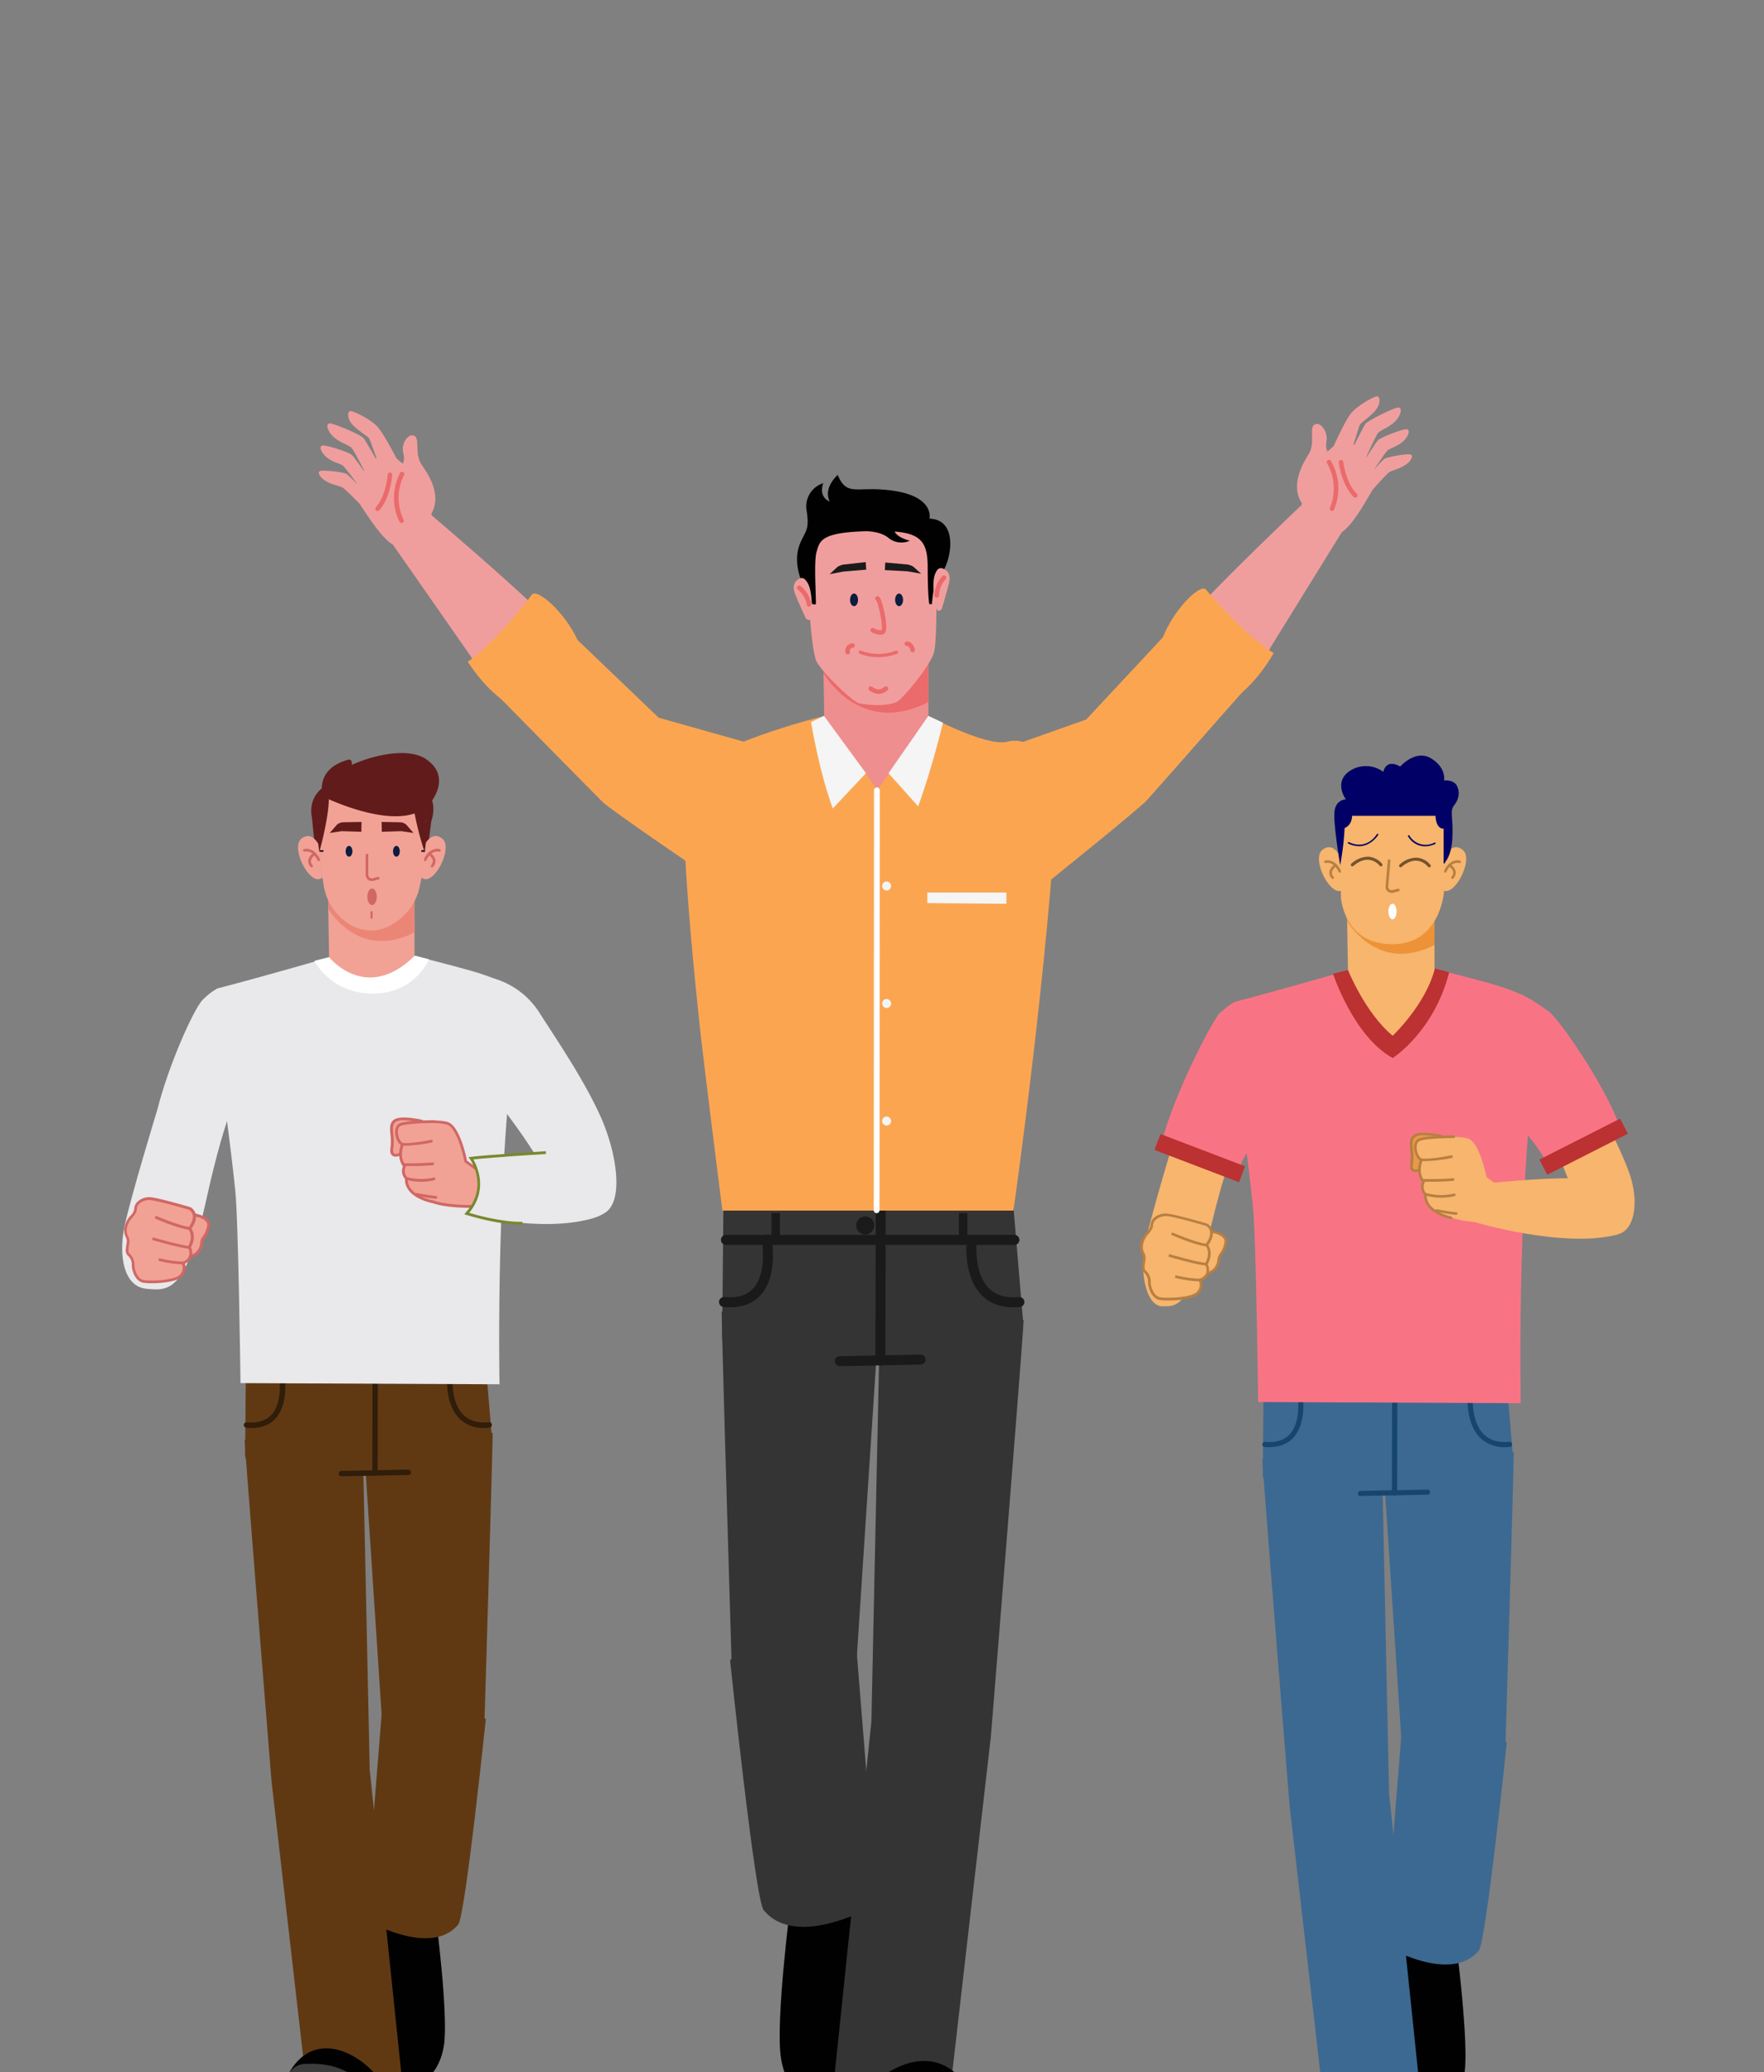 <svg xmlns="http://www.w3.org/2000/svg" xmlns:xlink="http://www.w3.org/1999/xlink" viewBox="0 0 672.75 790.39"><rect x="0" y="0" width="672.75" height="790.39" fill="#808080" stroke="none"/><defs><style>.cls-1{fill:none;}.cls-2{clip-path:url(#clip-path);}.cls-3{fill:#010101;}.cls-4{fill:#353434;}.cls-5{fill:#1a1a1b;}.cls-6{fill:#fca551;}.cls-7{fill:#ef8e8e;}.cls-8{fill:#eb6a6b;}.cls-9{fill:#fff;}.cls-10{fill:#f4f5f4;}.cls-11{fill:#f09e9d;}.cls-12{fill:#0d1c40;}.cls-13{fill:#603913;}.cls-14{fill:#3d3d3d;}.cls-15{fill:#301d0a;}.cls-16{fill:#e9e8ea;}.cls-17{fill:#f1a295;}.cls-18{fill:#eb8676;}.cls-19{fill:#611b1b;}.cls-20{fill:#d16765;}.cls-21{fill:#1a1a1a;}.cls-22{fill:#77892c;}.cls-23{fill:#3c6991;}.cls-24{fill:#164670;}.cls-25{fill:#f87485;}.cls-26{fill:#f7b56d;}.cls-27{fill:#ed9237;}.cls-28{fill:#b77f42;}.cls-29{fill:#006;}.cls-30{fill:#77532f;}.cls-31{fill:#efc695;}.cls-32{fill:#bc3131;}.cls-33{fill:#ea9847;}</style><clipPath id="clip-path"><rect class="cls-1" width="672.75" height="790.39"></rect></clipPath></defs><title>imgArtboard 9</title><g id="Layer_2" data-name="Layer 2"><g class="cls-2"><path class="cls-3" d="M301.43,726.74s-5.55,43.08-3.7,57.44,12,21.77,20.84,20.39,30.58-12.05,8.34-85.24Z"></path><path class="cls-4" d="M275.26,500.21c-.24,1.94,3.9,138.46,3.9,138.46a27.49,27.49,0,0,0,21.64,9.27c14.27-.32,26-16.39,26-16.39L335,506.47"></path><path class="cls-4" d="M323.89,594.86l8.58,106.63,2.32,24.56s-30.58,18.29-43.55,2.55c-3.28-4-12.8-95.32-12.8-95.32"></path><path class="cls-4" d="M390.37,503.46c.25,1.94-12.47,158.83-12.47,158.83a27.44,27.44,0,0,1-21.64,9.27c-14.27-.32-23.93-14.86-23.93-14.86L335.52,507"></path><path class="cls-4" d="M332.33,656.7l-16,153.5L316,821.68s27.48,15,42.76,7.77c.49-5.14,19.15-167.16,19.15-167.16"></path><path class="cls-3" d="M312.81,843.58s-6.23-13.28,3.73-23.24c3.06-3.06,6.47-14.5,12-21,12.56-14.71,33.67-21.39,43.44,3Z"></path><path class="cls-3" d="M395.85,333.49a2.26,2.26,0,0,1-2.26-2.22c-.43-24.14,20.55-31,20.76-31.11a2.26,2.26,0,0,1,1.36,4.31c-.75.24-18,6-17.6,26.72a2.26,2.26,0,0,1-2.22,2.3Z"></path><path class="cls-4" d="M275.9,459.08l-.48,51.72s.64,9.83,17.06,9.83S383.6,518,383.6,518s6.66-1.14,6.53-14.58l-4.06-48.08Z"></path><path class="cls-5" d="M387,474.85H277a1.91,1.91,0,1,1,0-3.81H387a1.91,1.91,0,0,1,0,3.81Z"></path><path class="cls-5" d="M335.76,520.84h0a1.9,1.9,0,0,1-1.9-1.9l.13-57a1.9,1.9,0,0,1,1.9-1.9h0a1.89,1.89,0,0,1,1.9,1.9l-.12,57A1.91,1.91,0,0,1,335.76,520.84Z"></path><path class="cls-5" d="M333.39,467.55A3.44,3.44,0,1,1,330,464a3.49,3.49,0,0,1,3.44,3.53"></path><path class="cls-5" d="M320.17,521.11a1.91,1.91,0,0,1,0-3.81l31-.61a1.91,1.91,0,0,1,.08,3.81l-31,.61Z"></path><path class="cls-5" d="M278.41,498.65c-.79,0-1.62,0-2.46-.12a1.91,1.91,0,0,1-1.72-2.08,1.89,1.89,0,0,1,2.08-1.71c4.84.46,8.52-.64,10.93-3.28,5.5-6,3.31-18.15,3.29-18.27a1.9,1.9,0,0,1,3.74-.7c.11.57,2.57,14.1-4.21,21.53C287.25,497.1,283.34,498.65,278.41,498.65Z"></path><path class="cls-5" d="M386.45,498.65c-5,0-9.06-1.56-12.09-4.65-7.15-7.31-5.71-20.45-5.64-21a1.9,1.9,0,0,1,3.78.44h0c0,.12-1.29,11.92,4.59,17.91,2.68,2.73,6.54,3.87,11.5,3.4a1.9,1.9,0,1,1,.36,3.79C388.1,498.61,387.26,498.65,386.45,498.65Z"></path><rect class="cls-5" x="294.23" y="462.67" width="3.23" height="10.23"></rect><rect class="cls-5" x="365.71" y="462.67" width="3.23" height="10.23"></rect><path class="cls-6" d="M313.89,273.23s-35.82,8.69-51.15,20.61c-4.27,3.32-1,49.18,3.9,95.5,1.48,14.13,8.86,72.43,8.86,72.43h111s13.26-92.48,16.95-162.62c.16-3.06-7.92-19.25-19.25-16.24-7.85,2.08-30-9.77-30-9.77s-34.66-1.79-40.32.09"></path><path class="cls-7" d="M313.83,244.18l.61,35.14a38.91,38.91,0,0,0,10.7,9.69c2.66,1.51,9.42,12.66,9.42,12.66s7.15-11.27,10.22-13.2a41.43,41.43,0,0,0,9.33-8.18l-.1-46"></path><path class="cls-8" d="M314.05,256.81c1.83,3,15.38,23.54,40,11l0-22.19-40.19-.06Z"></path><path class="cls-9" d="M334.32,462.75h0a1.09,1.09,0,0,1-1.09-1.09l.1-160.21a1.09,1.09,0,0,1,1.1-1.09h0a1.09,1.09,0,0,1,1.09,1.1l-.1,160.2A1.09,1.09,0,0,1,334.32,462.75Z"></path><path class="cls-10" d="M339.85,338.05a1.72,1.72,0,1,1-1.72-1.82A1.78,1.78,0,0,1,339.85,338.05Z"></path><path class="cls-10" d="M339.85,382.88a1.72,1.72,0,1,1-1.72-1.82,1.77,1.77,0,0,1,1.72,1.82"></path><path class="cls-10" d="M339.85,427.71a1.72,1.72,0,1,1-1.72-1.82,1.77,1.77,0,0,1,1.72,1.82"></path><path class="cls-10" d="M359.62,275.66s-4.06,17.13-9.45,31.93l-11.31-12.65,15.19-21.87"></path><path class="cls-10" d="M309.32,275.45s2.89,18.14,8.28,32.95l12.65-13.47-16-21.87"></path><polyline class="cls-10" points="383.82 344.75 383.82 340.44 353.67 340.44 353.67 344.48"></polyline><path class="cls-11" d="M307.43,208s1.19,39.82,4.16,44.67c2.85,4.66,13.61,15.12,16.19,15.61,4,.78,10.77,1.21,14.36-.64,2.16-1.12,12.51-13.49,14-18.57,1.94-6.81.36-44.39.36-44.39a9.76,9.76,0,0,0-1.55-4.53c-1.19-1.79-39.57.29-45.13.77-2,.17-2.31,3.43-2.36,7.08"></path><path class="cls-3" d="M309.77,230.42s1.4.35,1.4-.12c0-4.59-.77-16.18.24-19.74,1.33-4.73,1.86-8,24.07-8,15.07,0,18.32,3,18.32,13.88s.6,13.95.6,13.95,1,.18,1,0c1.11-11.1,2-8.84,4.32-12.62,3.32-5.43,5.43-19.62-5.25-19.93,0,0,2.09-8.28-13.66-10.63-14-2.1-17.72,2.64-21.32-6.06,0,0-5.68,4.9-3.05,10.16,0,0-4.39-1.41-2.46-7A9.26,9.26,0,0,0,307.67,195c.95,6.66-.08,7-2.22,11.57-3.74,7.95.35,16.6,4.32,23.84"></path><path class="cls-3" d="M326.83,202.74s7.62-1,11.92,2.35a7.73,7.73,0,0,0,8.21,1.17s-7.23-1.76-5.67-5.27"></path><path class="cls-11" d="M307.76,222c-.44-.61-1.26-2.13-2.94-1.26s-2.8,2.69-1.58,5.84,4.14,9.41,4.14,9.41,1.6,1.38,2-.39.62-10.52-1.59-13.6"></path><path class="cls-8" d="M308.55,231.42a.88.88,0,0,1-.85-.7,9.51,9.51,0,0,0-3.4-5.81.87.87,0,0,1-.23-1.2.86.86,0,0,1,1.2-.23,11.22,11.22,0,0,1,4.13,6.9.87.87,0,0,1-.68,1Z"></path><path class="cls-11" d="M356.81,218.51c.35-.66.95-2.28,2.74-1.66s3.14,2.26,2.38,5.55-2.78,9.91-2.78,9.91-1.38,1.58-2-.11-2.1-10.33-.34-13.69"></path><path class="cls-8" d="M357.23,228h-.05a.87.87,0,0,1-.81-.91,11.16,11.16,0,0,1,3.11-7.41.87.87,0,0,1,1.22.05.88.88,0,0,1-.05,1.23,9.62,9.62,0,0,0-2.55,6.23A.87.87,0,0,1,357.23,228Z"></path><path class="cls-8" d="M335.69,242.14a7.47,7.47,0,0,1-3.28-1,.87.87,0,0,1-.32-1.18.86.86,0,0,1,1.18-.32c.9.51,2.45,1,2.92.67.75-1.17-1.14-9.86-2-11.31a.89.89,0,0,1-.41-.55.85.85,0,0,1,.63-1c.55-.14,1,.17,1.37.91.79,1.63,3.52,11.75,1.49,13.35A2.51,2.51,0,0,1,335.69,242.14Zm-.87-13.07Z"></path><path class="cls-8" d="M335.07,264.7a6.44,6.44,0,0,1-3.48-1.31.86.86,0,1,1,.94-1.45c2.11,1.37,3.11,1.37,4.88,0a.87.87,0,0,1,1.07,1.36A5.49,5.49,0,0,1,335.07,264.7Z"></path><path class="cls-5" d="M330.36,217.29l-.19-2.88-8.07.89a6.09,6.09,0,0,0-2.71.95l-3,2.76,5.3-1Z"></path><path class="cls-5" d="M337.48,217.46l.13-2.89,8,.7a6,6,0,0,1,2.71.89l3,2.68-5.28-.92Z"></path><path class="cls-12" d="M327.23,228.81c0,1.33-.68,2.41-1.52,2.41s-1.52-1.08-1.52-2.41.68-2.42,1.52-2.42,1.52,1.08,1.52,2.42"></path><path class="cls-12" d="M344.41,228.81c0,1.33-.68,2.41-1.52,2.41s-1.51-1.08-1.51-2.41.68-2.42,1.51-2.42,1.52,1.08,1.52,2.42"></path><path class="cls-6" d="M376.24,287.91l38-13.45,31.58-33.84c14.89-15,41.28,8.42,27.79,23.61C468.42,270,453,287.7,437.46,305.17c-2.95,3.33-40.55,33.52-40.55,33.52h0"></path><path class="cls-11" d="M520.8,188.32,484.53,247s-6.84,14.86-18.64,16.54-24.45-11.25-16.75-22.63c7.38-10.89,55.39-56,55.39-56s6.41-9.16,12.88-4.79c2.44,1.65,5.23,5.68,3.39,8.24"></path><path class="cls-6" d="M441.87,248.69c-1.16,6.31-2.23,9.48,5.82,18.54,7.72,8.67,25.19,4.07,38.07-18.14-5.11-2.83-16.2-12.78-25.84-24.18-2.42-2.86-15.65,10.74-18.05,23.78"></path><path class="cls-11" d="M508.33,204.2s-12.47-1.82-11.84-12.7a25.14,25.14,0,0,1,9.53-19c3.32-2.83,6-6.5,10.54-2.73s11,10.25,6.82,17.24S513.71,204.27,508.33,204.2Z"></path><path class="cls-11" d="M506.36,172.27s-1-1-.45-4.17-1.92-6.54-3.66-6.4c-3.78.33-.17,6.51-3.1,11.41-1.91,3.18-7.34,11.68-2.64,18.9"></path><path class="cls-11" d="M508.39,170.67s4.16-9.28,6.46-12.5,8.94-6.89,10.25-7,1.7,3-.91,5.8-5,4.07-5.53,5-2,6.41-2.61,7.92"></path><path class="cls-11" d="M515.83,171.08s4-8.09,4.9-9.38,10.79-6.16,12.45-6.26,1.33,2.44-.69,4.85-6,3.77-6.92,4.82-5.19,10.72-5.19,10.72"></path><path class="cls-11" d="M521,174.7s3.49-5.61,4.48-6.74,9.34-4.3,10.9-4.25,1,2.42-1.09,4.48-5.12,2.72-6.11,3.62-5.46,7.8-5.46,7.8"></path><path class="cls-11" d="M523.91,179.29s2.84-3.27,3.9-4.15,8.57-2.09,10-1.82.58,2.32-1.61,3.88-5.37,2.24-6.38,2.9-6.16,6.49-6.16,6.49"></path><path class="cls-8" d="M516.84,189.82a.87.87,0,0,1-.61-.26c-4.58-4.62-5.64-12.85-5.68-13.2a.87.87,0,0,1,1.72-.21c0,.08,1,8,5.19,12.2a.87.87,0,0,1,0,1.22A.85.85,0,0,1,516.84,189.82Z"></path><path class="cls-8" d="M508,194.88a.84.84,0,0,1-.38-.08.87.87,0,0,1-.39-1.16,19.26,19.26,0,0,0-1.17-17,.87.87,0,0,1,1.5-.87,20.62,20.62,0,0,1,1.22,18.6A.86.86,0,0,1,508,194.88Z"></path><path class="cls-6" d="M292.43,285.39l-41.22-11.62-33.41-32c-15.69-14.1-40.75,10.69-26.43,25.12,5.46,5.51,21.85,22.29,38.32,38.88,3.14,3.16,36.17,25.57,36.17,25.57s14.51,4.47,16.29,7.33"></path><path class="cls-11" d="M140,193.65l39.47,56.59s7.65,14.45,19.53,15.49,23.78-12.59,15.47-23.53c-8-10.47-58.39-52.91-58.39-52.91s-6.92-8.79-13.13-4.07c-2.35,1.8-4.92,6-2.95,8.43"></path><path class="cls-6" d="M222.17,249.57c1.5,6.24,2.75,9.36-4.79,18.84-7.22,9.08-24.92,5.45-39-16,5-3.1,15.48-13.65,24.47-25.57,2.26-3,16.22,9.86,19.34,22.75"></path><path class="cls-11" d="M153.36,208.82s12.34-2.5,11.11-13.33a25.12,25.12,0,0,0-10.57-18.42c-3.47-2.64-6.37-6.16-10.67-2.14s-10.43,10.84-5.87,17.58S148,209.18,153.36,208.82Z"></path><path class="cls-11" d="M153.56,176.82s1-1,.21-4.19,1.56-6.64,3.31-6.58c3.8.11.52,6.48,3.73,11.22,2.08,3.07,8,11.25,3.67,18.72"></path><path class="cls-11" d="M143.77,175c-.73-1.47-2.42-6.83-3-7.76s-3-2.07-5.81-4.7-2.54-5.78-1.23-5.74,8.14,3.33,10.62,6.42,7.14,12.13,7.14,12.13"></path><path class="cls-11" d="M139.75,181.15S135,171.73,134,170.74s-5-2.14-7.18-4.44-2.61-4.82-1-4.8,11.78,4.32,12.78,5.56,5.41,9.1,5.41,9.1"></path><path class="cls-11" d="M136.63,185.11s-4.83-6.65-5.87-7.49-4.07-1.32-6.3-3.27-2.91-4.27-1.34-4.42,10.07,2.57,11.12,3.64,4.84,6.48,4.84,6.48"></path><path class="cls-11" d="M137.11,192.08s-5.46-5.53-6.51-6.14-4.25-1.1-6.53-2.54-3.21-3.44-1.83-3.79,9,.45,10.06,1.26,4.11,3.93,4.11,3.93"></path><path class="cls-8" d="M144,194.93a.87.87,0,0,1-.65-1.44c3.93-4.44,4.5-12.38,4.51-12.46a.86.86,0,1,1,1.72.12c0,.35-.61,8.61-4.93,13.49A.89.89,0,0,1,144,194.93Z"></path><path class="cls-8" d="M153.14,199.5a.88.88,0,0,1-.76-.44,20.63,20.63,0,0,1,.19-18.64.86.86,0,0,1,1.54.78,19.25,19.25,0,0,0-.22,17,.86.86,0,0,1-.33,1.18A.91.91,0,0,1,153.14,199.5Z"></path><path class="cls-8" d="M323.25,249.63a.85.85,0,0,1-.86-.79,3.21,3.21,0,0,1,.77-2.6,3,3,0,0,1,2.1-.87.87.87,0,0,1,0,1.73h0a1.28,1.28,0,0,0-.82.34,1.64,1.64,0,0,0-.29,1.26.86.86,0,0,1-.79.93Z"></path><path class="cls-8" d="M348.09,248.83a.86.86,0,0,1-.84-.67c-.41-1.73-1.24-1.73-1.33-1.73a.87.87,0,0,1-.93-.77.84.84,0,0,1,.72-.94c.83-.12,2.59.36,3.22,3.05a.87.87,0,0,1-.64,1Z"></path><path class="cls-8" d="M335,250.67a18.78,18.78,0,0,1-7.17-1.35.61.61,0,0,1-.31-.81.62.62,0,0,1,.82-.31,18.72,18.72,0,0,0,13.32,0,.61.61,0,0,1,.8.35.62.62,0,0,1-.35.8A19.46,19.46,0,0,1,335,250.67Z"></path><path class="cls-3" d="M166.37,732.55s4.57,35.38,3,47.17-9.9,17.88-17.12,16.74-25.11-9.89-6.85-70Z"></path><path class="cls-13" d="M187.87,546.51c.2,1.59-3.21,113.7-3.21,113.7a22.55,22.55,0,0,1-17.77,7.62c-11.72-.27-21.32-13.46-21.32-13.46l-6.78-102.72"></path><path class="cls-13" d="M147.92,624.24l-7,87.57L139,732s25.11,15,35.76,2.09c2.7-3.28,10.51-78.28,10.51-78.28"></path><path class="cls-13" d="M93.33,549.17c-.2,1.59,10.24,130.45,10.24,130.45a22.56,22.56,0,0,0,17.77,7.61C133.06,687,141,675,141,675l-2.62-123"></path><path class="cls-13" d="M141,675l13.11,126.07.31,9.43s-22.57,12.28-35.12,6.38c-.41-4.23-15.73-137.28-15.73-137.28"></path><path class="cls-3" d="M157,828.5s5.11-10.91-3.07-19.09c-2.51-2.51-5.31-11.91-9.88-17.27-10.32-12.08-27.66-17.57-35.68,2.5Z"></path><path class="cls-14" d="M158.73,824.07c-.76,5.07-5.79,10.57-17,10.91-12.61.38-8.86-5.46-14.66-11.25s-15.34-1.71-18.75-12.62.12-23.52,7.84-23.86c8.4-.37,21.93.45,31,20.46C152.26,819,160.06,815.24,158.73,824.07Z"></path><path class="cls-13" d="M93.86,512.72l-.39,42.48s.52,8.08,14,8.08,74.83-2.13,74.83-2.13,5.47-.94,5.37-12l-3.33-39.49Z"></path><path class="cls-15" d="M143,562.93h0a1,1,0,0,1-1-1l.11-46.79a1,1,0,0,1,1-1h0a1,1,0,0,1,1,1l-.1,46.79A1,1,0,0,1,143,562.93Z"></path><path class="cls-15" d="M130.22,563.14a1,1,0,0,1,0-2.08l25.47-.5a1.06,1.06,0,0,1,1.06,1,1,1,0,0,1-1,1.06l-25.47.5Z"></path><path class="cls-15" d="M95.92,544.7a19,19,0,0,1-2-.1,1,1,0,0,1,.19-2.07c4.15.39,7.32-.57,9.42-2.86,4.69-5.14,2.84-15.35,2.82-15.45a1.05,1.05,0,0,1,.84-1.22,1,1,0,0,1,1.21.83c.09.46,2.06,11.33-3.33,17.24C102.9,543.48,99.82,544.7,95.92,544.7Z"></path><path class="cls-15" d="M184.66,544.7A12.85,12.85,0,0,1,175.1,541c-5.7-5.83-4.54-16.38-4.49-16.83a1,1,0,0,1,2.07.24c0,.1-1.09,10,3.92,15.13,2.31,2.36,5.63,3.35,9.87,2.95a1,1,0,0,1,.19,2.07A19.55,19.55,0,0,1,184.66,544.7Z"></path><path class="cls-16" d="M127.38,364.66S101.61,372.17,83.06,377c-4.29,1.13,2.67,39,6.66,77,1.22,11.61,2,73.58,2,73.58l98.78.45s-1.82-91.43,8.16-146.71c.45-2.48-4.7-6.93-18.93-11-6.41-1.85-21.51-5.69-21.51-5.69s-23-.65-27.66.9"></path><path class="cls-17" d="M125,336.24l.5,28.86a32.1,32.1,0,0,0,8.79,8c2.19,1.24,13.61,1.14,16.14-.44a34.14,34.14,0,0,0,7.66-6.72L158,328.12"></path><path class="cls-18" d="M125.19,346.61c1.51,2.5,12.64,19.33,32.89,9.05L158,337.43l-33-.06Z"></path><path class="cls-8" d="M139.19,333a.5.5,0,0,1-.37-.17c-.17-.2-.46-.4-.57-.35a.47.47,0,0,1-.63-.21.48.48,0,0,1,.22-.64c.84-.41,1.63.49,1.71.6a.46.46,0,0,1-.06.66A.45.45,0,0,1,139.19,333Z"></path><path class="cls-8" d="M140.74,353.5a.47.47,0,0,1,0-.94l.64-.08a4.21,4.21,0,0,1,2.43.08.48.48,0,0,1,.19.65.47.47,0,0,1-.64.18,4.28,4.28,0,0,0-1.85,0c-.26,0-.51.08-.71.09Z"></path><path class="cls-19" d="M120.48,326.87,119,312.2c-1.86-9.38,5.46-14.34,11.86-14.34h22.17c6.79,0,14.87,4.92,11.43,15.49l-2,16Z"></path><path class="cls-17" d="M161,334.92c4.39,3.24,12-11.52,7.71-15s-7.11,2.91-7.11,2.91l-.11,5.43-.63,5.08-.24,1.56Z"></path><path class="cls-20" d="M162.09,328.5a.54.54,0,0,1-.22-.05.51.51,0,0,1-.24-.69c2.43-5,6-3.91,6.07-3.89a.52.52,0,0,1-.32,1c-.13,0-2.81-.82-4.82,3.36A.53.53,0,0,1,162.09,328.5Z"></path><path class="cls-20" d="M164.81,330.84a.59.59,0,0,1-.33-.11.52.52,0,0,1-.07-.73,2.32,2.32,0,0,0,.64-1.89,3.52,3.52,0,0,0-1.66-2,.52.52,0,0,1,.49-.91,4.54,4.54,0,0,1,2.18,2.67,3.24,3.24,0,0,1-.85,2.75A.5.5,0,0,1,164.81,330.84Z"></path><path class="cls-17" d="M122.64,334.92c-4.39,3.24-12-11.52-7.71-15s7,3,7,3l.24,5.36.63,5.08.24,1.56Z"></path><path class="cls-20" d="M121.56,328.5a.51.51,0,0,1-.47-.3c-2-4.23-4.79-3.37-4.81-3.35a.53.53,0,0,1-.66-.33.52.52,0,0,1,.33-.65s3.64-1.15,6.07,3.89a.51.51,0,0,1-.24.69A.59.59,0,0,1,121.56,328.5Z"></path><path class="cls-20" d="M118.84,330.84a.5.5,0,0,1-.4-.19,3.24,3.24,0,0,1-.85-2.75,4.5,4.5,0,0,1,2.18-2.67.52.52,0,0,1,.49.91,3.49,3.49,0,0,0-1.66,2,2.31,2.31,0,0,0,.63,1.89.51.51,0,0,1-.07.73A.54.54,0,0,1,118.84,330.84Z"></path><path class="cls-17" d="M162.45,315.87A107.49,107.49,0,0,1,160,338.5a21.34,21.34,0,0,1-9.25,13.34l-.86.57a15.41,15.41,0,0,1-16.52.19,21.34,21.34,0,0,1-9.8-14.18,157.64,157.64,0,0,1-2.23-22.55s-1.9-23.07,20.25-22.62,20.84,22.62,20.84,22.62"></path><path class="cls-19" d="M162.75,289.74c-7-5-20.95-1.5-28.54,2,.16-2.27-1.23-2-1.23-2-13.34,3.58-9.84,14.09-9.84,14.09l.13.06c-1.39,3-3.2,9.47-1.49,21.13,0,0,3.54-12.62,3.63-20.14,5.92,2.61,22.14,9,32.71,5.4A116.44,116.44,0,0,0,161.94,325a47.51,47.51,0,0,0-.11-16.59,12.28,12.28,0,0,0,1.83-1.56s9.07-10-.91-17.09"></path><path class="cls-20" d="M141.82,336.07a2.32,2.32,0,0,1-2.19-1.43,2.25,2.25,0,0,1-.17-.9V326.3a.52.52,0,1,1,1,0v7.44a1.3,1.3,0,0,0,.1.52,1.36,1.36,0,0,0,1.62.73l1.93-.51a.51.51,0,1,1,.27,1l-1.93.52A2.48,2.48,0,0,1,141.82,336.07Z"></path><path class="cls-20" d="M141.71,350.42a.39.39,0,0,1-.39-.39V348a.39.39,0,1,1,.77,0V350A.39.39,0,0,1,141.71,350.42Z"></path><path class="cls-19" d="M137.81,317.28l.07-3.76-6.95.13a3.83,3.83,0,0,0-2.4.9l-2.77,3.18,4.61-.68Z"></path><path class="cls-19" d="M145.62,317.28l-.08-3.76,7,.13a3.83,3.83,0,0,1,2.4.9l2.77,3.18-4.61-.68Z"></path><rect class="cls-21" x="121.96" y="324.28" width="1.38" height="0.66"></rect><rect class="cls-21" x="160.7" y="324.28" width="1.38" height="0.66"></rect><path class="cls-12" d="M134.41,324.71c0,1.14-.58,2.06-1.3,2.06s-1.29-.92-1.29-2.06.58-2.06,1.29-2.06,1.3.93,1.3,2.06"></path><path class="cls-12" d="M152.47,324.71c0,1.14-.58,2.06-1.29,2.06s-1.29-.92-1.29-2.06.58-2.06,1.29-2.06,1.29.93,1.29,2.06"></path><path class="cls-20" d="M140.1,342.06c0,1.75.8,3.17,1.79,3.17s1.8-1.42,1.8-3.17-.81-3.17-1.8-3.17S140.1,340.31,140.1,342.06Z"></path><path class="cls-9" d="M125.51,365.1s14.11,17.81,32.7-.59l5.39,1.42S158.36,379,142.19,379s-22.29-12.5-22.29-12.5Z"></path><path class="cls-16" d="M83.38,376.89s-2.31.71-6,4.39S64,407.24,60.08,423c0,0-10.17,33.33-12.55,44.58s-.43,23.15,8.23,24,15.14,1.52,22.93-34,13.41-43,13.41-43Z"></path><path class="cls-17" d="M71.43,463.05s8.83.45,8.08,4.63-2.69,4.49-2.69,6.89S72.93,481.14,71,478,71.43,463.05,71.43,463.05Z"></path><path class="cls-20" d="M72.75,479.66a2.58,2.58,0,0,1-2.22-1.38c-2-3.28.28-14.85.38-15.34l.09-.45.46,0c.25,0,6,.33,8,2.8a3,3,0,0,1,.61,2.46,10.66,10.66,0,0,1-1.8,4.46,3.93,3.93,0,0,0-.88,2.33,6.14,6.14,0,0,1-3.84,5A3,3,0,0,1,72.75,479.66Zm-.88-16.05c-.68,3.54-1.87,11.79-.43,14.11a1.49,1.49,0,0,0,1.78.81,5.07,5.07,0,0,0,3.07-4,4.88,4.88,0,0,1,1-2.9A9.9,9.9,0,0,0,79,467.59a1.91,1.91,0,0,0-.41-1.61C77.32,464.39,73.66,463.77,71.87,463.61Z"></path><path class="cls-17" d="M72.33,461s-12.26-3.59-15.1-3.74-5.54,1.64-5.54,3.88-3.29,3.74-3.74,7.18,1.2,3.44.9,5.69-.75,3.73.3,4.63a5.07,5.07,0,0,1,1.65,4c0,1.8,1.19,5.68,4,6.13s11.37.15,13.91-1.94a4.24,4.24,0,0,0,1.05-5.09s4.64-1.19,2.39-6c0,0,2.54-3.89.15-7.18C72.33,468.58,76.52,463.65,72.33,461Z"></path><path class="cls-20" d="M57.91,489.48a21.86,21.86,0,0,1-3.16-.18c-3.17-.5-4.49-4.59-4.49-6.66A4.56,4.56,0,0,0,48.81,479c-1.11-.95-.9-2.35-.63-4.12q.07-.47.15-1A2.88,2.88,0,0,0,48,472a6.05,6.05,0,0,1-.53-3.8,8.76,8.76,0,0,1,2.32-4.51,4.69,4.69,0,0,0,1.41-2.6,3.81,3.81,0,0,1,1.29-2.76,6.59,6.59,0,0,1,4.8-1.67c2.88.16,14.73,3.62,15.23,3.77l.14.06a4.23,4.23,0,0,1,2.06,3c.32,2.15-1.09,4.31-1.69,5.11,1.9,3,.32,6.27-.21,7.2a4.81,4.81,0,0,1,.18,4,4.75,4.75,0,0,1-2.47,2.22,4.65,4.65,0,0,1-1.41,5.18C67.07,488.89,61.72,489.48,57.91,489.48Zm-1-31.74a5.53,5.53,0,0,0-3.72,1.38,2.76,2.76,0,0,0-1,2c0,1.23-.81,2.22-1.66,3.27a7.82,7.82,0,0,0-2.09,4,5,5,0,0,0,.45,3.22,4,4,0,0,1,.45,2.47c-.05.35-.1.69-.15,1-.26,1.7-.36,2.61.27,3.15a5.61,5.61,0,0,1,1.83,4.44c0,1.48,1,5.2,3.59,5.61,2.82.44,11.15.09,13.48-1.83a3.68,3.68,0,0,0,.91-4.44L69,481.4l.62-.17a3.35,3.35,0,0,0,2-5.24l-.12-.27.16-.25c.09-.15,2.31-3.63.16-6.58l-.24-.33.27-.32s2-2.43,1.69-4.6a3.09,3.09,0,0,0-1.51-2.19c-1-.3-12.28-3.56-14.91-3.7Z"></path><path class="cls-17" d="M72.33,468.58c-4.34-.45-13.16-4.33-13.16-4.33"></path><path class="cls-20" d="M72.28,469.11c-4.37-.45-13-4.22-13.32-4.38l.43-1c.08,0,8.79,3.86,13,4.29Z"></path><path class="cls-17" d="M72.18,475.76c-2.69,0-14.06-3.29-14.06-3.29"></path><path class="cls-20" d="M72.18,476.29c-2.73,0-13.74-3.17-14.2-3.31l.29-1c.12,0,11.33,3.27,13.91,3.27Z"></path><path class="cls-17" d="M69.79,481.74a42.31,42.31,0,0,1-9.27-1.34"></path><path class="cls-20" d="M69.77,482.27a42.56,42.56,0,0,1-9.4-1.36l.29-1a42.69,42.69,0,0,0,9.14,1.32Z"></path><path class="cls-16" d="M187.54,373a30.77,30.77,0,0,1,18,13c6.82,10.71,16.88,25.32,23.37,39.6s9.09,33.1,1.62,37-11.36,5.2-20.77-12.33-16.55-24.66-25.31-38S177.16,369.39,187.54,373Z"></path><path class="cls-17" d="M161,427.68s-8.5-2-10.62,0-.15,5.61-.91,10.31,4.55,2.43,6.37-.91S161,427.68,161,427.68Z"></path><path class="cls-20" d="M150.86,441.2a2.09,2.09,0,0,1-.72-.12c-.62-.21-1.6-.9-1.24-3.17a20.26,20.26,0,0,0,0-5.16c-.2-2.22-.37-4.13,1.06-5.46,2.26-2.1,10.2-.34,11.1-.13a.54.54,0,0,1,.34.78s-3.33,6.06-5.15,9.4C155.08,439.51,152.62,441.2,150.86,441.2ZM154,427.33a5.24,5.24,0,0,0-3.29.74c-1,1-.91,2.49-.72,4.59a21,21,0,0,1,0,5.42c-.12.79-.13,1.77.53,2,1.13.39,3.69-1.12,4.85-3.25,1.47-2.69,3.92-7.15,4.82-8.78A33.86,33.86,0,0,0,154,427.33Z"></path><path class="cls-17" d="M180.83,460.14s-17.44.61-20-4.7-5.46-24.73-3.95-25.94,9.1-2.27,13.66-1.06S177.64,443,177.64,443L188,450.43Z"></path><path class="cls-20" d="M179.13,460.7c-4.54,0-16.57-.44-18.8-5s-5.91-24.9-3.8-26.59c1.65-1.32,9.41-2.41,14.12-1.16,4.55,1.22,7.11,13,7.47,14.77L188.27,450a.55.55,0,0,1,.12.75l-7.13,9.71a.52.52,0,0,1-.41.21C180.72,460.68,180.09,460.7,179.13,460.7Zm1.7-.56h0Zm-15.16-31.71c-3.75,0-7.56.76-8.48,1.49-1.11,1.44,1.55,20.06,4.09,25.29,2,4,14.33,4.55,19.27,4.41l6.66-9.07-9.88-7.12a.56.56,0,0,1-.21-.33c-.7-3.62-3.27-13.22-6.74-14.15A18.78,18.78,0,0,0,165.67,428.43Z"></path><path class="cls-17" d="M165.65,427.82s-10.91,0-13.19,1.22-1.06,6.68,1.06,7.44c0,0-2.12,4.7.76,8.34a4.11,4.11,0,0,0,.76,4.7s-1.21,6.07,9.56,8.8"></path><path class="cls-20" d="M164.6,458.85h-.13c-9.93-2.52-10.1-7.83-10-9.13a4.59,4.59,0,0,1-.81-4.82c-2.28-3.15-1.28-6.86-.82-8.16-1.23-.8-2-2.79-2.12-4.46s.41-3.12,1.48-3.7c2.33-1.23,12.31-1.28,13.44-1.29h0a.54.54,0,1,1,0,1.07c-3,0-11.18.22-12.95,1.16-.67.37-1,1.37-.92,2.68.13,1.76,1,3.46,1.91,3.79a.5.5,0,0,1,.31.29.54.54,0,0,1,0,.43s-1.95,4.45.69,7.79a.53.53,0,0,1,.05.58,3.57,3.57,0,0,0,.67,4.08.52.52,0,0,1,.14.48c0,.22-.93,5.62,9.17,8.18a.53.53,0,0,1-.13,1Z"></path><path class="cls-17" d="M164.45,435.26s-7.29,1.52-10.93,1.22"></path><path class="cls-20" d="M154.6,437.05c-.4,0-.77,0-1.12,0a.53.53,0,0,1-.48-.58.52.52,0,0,1,.57-.48c3.53.29,10.7-1.19,10.77-1.21a.54.54,0,1,1,.21,1.05A62.9,62.9,0,0,1,154.6,437.05Z"></path><path class="cls-17" d="M165.05,443.91a107,107,0,0,1-11.07.3"></path><path class="cls-20" d="M156.83,444.77c-1.59,0-2.75,0-2.86,0a.53.53,0,0,1-.52-.55.54.54,0,0,1,.54-.52,108.07,108.07,0,0,0,11-.3.54.54,0,0,1,.59.47.53.53,0,0,1-.46.59A80.22,80.22,0,0,1,156.83,444.77Z"></path><path class="cls-17" d="M165.51,449.67a21.77,21.77,0,0,1-10.47-.15"></path><path class="cls-20" d="M160.67,450.78a21.26,21.26,0,0,1-5.78-.75.53.53,0,0,1-.36-.66.55.55,0,0,1,.67-.36,21.33,21.33,0,0,0,10.18.15.53.53,0,0,1,.64.39.52.52,0,0,1-.38.64A20.53,20.53,0,0,1,160.67,450.78Z"></path><path class="cls-17" d="M166.22,456.7c-1.35,0-7.39-1.11-7.39-1.11"></path><path class="cls-20" d="M166.22,457.23c-1.38,0-7.23-1.07-7.48-1.12a.53.53,0,0,1-.43-.62.53.53,0,0,1,.62-.42c1.66.3,6.22,1.1,7.29,1.1a.53.53,0,0,1,.53.53A.53.53,0,0,1,166.22,457.23Z"></path><path class="cls-16" d="M179.62,441.8s7.79,10.07-1.62,21.1c0,0,27.26,7.46,47.38,2s-2.27-22.4-11.36-24.34S179.62,441.8,179.62,441.8Z"></path><path class="cls-22" d="M198.45,467.12c-9.08,0-20.5-3.68-20.62-3.72l-.77-.25.54-.61c8.91-10,1.89-20,1.59-20.43l-.52-.72.88-.11c5.94-.75,28.39-2.16,28.61-2.17l.07,1.06c-.22,0-20.79,1.3-27.72,2.07,1.51,2.59,5.75,11.56-1.58,20.39,2.79.84,12.59,3.6,20.27,3.42l0,1.06Z"></path><path class="cls-3" d="M555.5,742.5s4.63,35.87,3.08,47.82-10,18.13-17.35,17-25.45-10-6.94-71Z"></path><path class="cls-23" d="M577.29,553.92c.2,1.61-3.25,115.26-3.25,115.26a22.85,22.85,0,0,1-18,7.71c-11.88-.26-21.61-13.64-21.61-13.64l-6.87-104.12"></path><path class="cls-23" d="M536.79,632.71l-7.13,88.77-1.93,20.44S553.18,757.16,564,744c2.74-3.32,10.66-79.34,10.66-79.34"></path><path class="cls-23" d="M481.45,556.62c-.2,1.61,10.38,132.23,10.38,132.23a22.85,22.85,0,0,0,18,7.71c11.88-.26,19.93-12.37,19.93-12.37l-2.66-124.66"></path><path class="cls-23" d="M529.78,684.19,543.07,812l.31,9.56S520.5,834,507.78,828c-.41-4.28-15.95-139.16-15.95-139.16"></path><path class="cls-23" d="M482,519.67l-.4,43.06s.53,8.18,14.2,8.18,75.86-2.15,75.86-2.15,5.54-1,5.44-12.14l-3.38-40Z"></path><path class="cls-24" d="M531.83,570.48h0a1,1,0,0,1-1-1l.11-47.44a1,1,0,0,1,1-1h0a1,1,0,0,1,1,1l-.1,47.43A1,1,0,0,1,531.83,570.48Z"></path><path class="cls-24" d="M518.85,570.69a1,1,0,0,1-1-1,1,1,0,0,1,1-1l25.82-.5h0a1,1,0,0,1,0,1.94l-25.82.5Z"></path><path class="cls-24" d="M484.08,552c-.64,0-1.31,0-2-.09a1,1,0,0,1,.18-1.93c4.25.41,7.48-.58,9.62-2.93,4.79-5.25,2.9-15.63,2.89-15.73a1,1,0,1,1,1.9-.36c.09.46,2.08,11.44-3.36,17.39C491.11,550.77,488,552,484.08,552Z"></path><path class="cls-24" d="M574,552a12.91,12.91,0,0,1-9.63-3.69c-5.75-5.87-4.58-16.53-4.53-17a1,1,0,0,1,1.07-.84,1,1,0,0,1,.86,1.07c0,.1-1.12,10.2,4,15.41,2.36,2.41,5.75,3.43,10.08,3a1,1,0,0,1,.18,1.93C575.37,552,574.69,552,574,552Z"></path><path class="cls-25" d="M516,369.58s-26.12,7.61-44.92,12.53c-4.36,1.14,2.7,39.53,6.75,78.1,1.23,11.76,2,74.58,2,74.58l100.14.46s-1.85-92.69,8.27-148.73c.45-2.51-4.77-7-19.2-11.18-6.49-1.87-21.8-5.76-21.8-5.76s-23.33-.66-28,.91"></path><path class="cls-26" d="M513.57,340.77l.51,29.25s1.89,15.91,7.06,18.84c2.22,1.25,9.74,12,12.3,10.41,4.63-2.9,13.67-28.43,13.67-28.43L547,332.53"></path><path class="cls-27" d="M513.75,351.28c1.53,2.53,12.81,19.6,33.34,9.17L547,342l-33.45-.06Z"></path><path class="cls-8" d="M527.94,337.47a.46.46,0,0,1-.34-.16c-.17-.2-.49-.43-.63-.36a.44.44,0,0,1-.38-.8c.83-.4,1.6.49,1.69.6a.44.44,0,0,1-.06.62A.48.48,0,0,1,527.94,337.47Z"></path><path class="cls-8" d="M529.51,358.23a.45.45,0,0,1-.44-.41.44.44,0,0,1,.41-.47c.19,0,.41-.05.66-.08a4.15,4.15,0,0,1,2.44.08.44.44,0,0,1,.17.6.44.44,0,0,1-.6.17,4.12,4.12,0,0,0-1.88,0l-.73.09Z"></path><path class="cls-26" d="M550.06,339.43c4.45,3.28,12.16-11.67,7.82-15.22s-7.21,3-7.21,3l-.11,5.5-.64,5.15-.24,1.58Z"></path><path class="cls-28" d="M551.16,332.88a.54.54,0,0,1-.21-.05.47.47,0,0,1-.22-.64c2.44-5.07,6.06-3.93,6.1-3.92a.47.47,0,0,1,.3.6.48.48,0,0,1-.6.31c-.14,0-2.88-.84-4.94,3.43A.47.47,0,0,1,551.16,332.88Z"></path><path class="cls-28" d="M553.92,335.25a.45.45,0,0,1-.31-.11.48.48,0,0,1-.06-.67,2.37,2.37,0,0,0,.65-2,3.59,3.59,0,0,0-1.7-2,.48.48,0,0,1-.2-.65.47.47,0,0,1,.65-.2,4.54,4.54,0,0,1,2.19,2.68,3.29,3.29,0,0,1-.85,2.75A.51.51,0,0,1,553.92,335.25Z"></path><path class="cls-26" d="M512.11,339.43c-4.45,3.28-12.16-11.67-7.82-15.22s7.07,3,7.07,3l.25,5.43.64,5.15.24,1.58Z"></path><path class="cls-28" d="M511,332.88a.48.48,0,0,1-.43-.27c-2.08-4.32-4.9-3.44-4.93-3.43a.48.48,0,0,1-.61-.31.47.47,0,0,1,.3-.6s3.66-1.15,6.11,3.92a.49.49,0,0,1-.23.64A.5.5,0,0,1,511,332.88Z"></path><path class="cls-28" d="M508.26,335.25a.48.48,0,0,1-.37-.17,3.23,3.23,0,0,1-.85-2.75,4.54,4.54,0,0,1,2.18-2.68.47.47,0,0,1,.65.2.48.48,0,0,1-.2.65,3.59,3.59,0,0,0-1.69,2,2.31,2.31,0,0,0,.65,2,.5.5,0,0,1-.07.68A.49.49,0,0,1,508.26,335.25Z"></path><rect class="cls-21" x="549.75" y="328.67" width="1.4" height="0.61"></rect><path class="cls-26" d="M511.39,317.08v25.23s1.05,17.87,19.55,17.87,19.76-20,19.76-20V310.35s-6.73-9.25-22.92-8.2-16.39,14.93-16.39,14.93"></path><path class="cls-29" d="M512.86,315.82s2.66-.84,2.8-4.63h31.81s0,4.91,3.09,4.91v13.31s3.08-2.1,3.36-10.23-1.12-9.67.7-12.05,2.24-5.05,1-7.43-4.9-2-4.9-2,1-4.77-4.91-8.41S534,292.41,534,292.41s-5-3.36-6.45,2a11.16,11.16,0,0,0-12.19-.7c-6.59,3.78-2.94,10.23-2,11.21,0,0-4.49-.14-4.49,5.88s2.24,19.2,2.24,19.2a105.9,105.9,0,0,0,1.69-14.15"></path><path class="cls-28" d="M530.82,340.59a2.37,2.37,0,0,1-2.22-1.44,2.58,2.58,0,0,1-.17-.91l.85-10.1a.52.52,0,0,1,1,.08l-.85,10.06a1.25,1.25,0,0,0,.1.48,1.38,1.38,0,0,0,1.66.75l1.95-.52a.51.51,0,1,1,.27,1l-2,.53A3,3,0,0,1,530.82,340.59Z"></path><path class="cls-30" d="M526.66,330.47a.6.6,0,0,1-.44-.2,6.28,6.28,0,0,0-4.47-2.33c-3-.09-5.56,2.34-5.58,2.36a.59.59,0,0,1-.83,0,.58.58,0,0,1,0-.83,9.74,9.74,0,0,1,6.43-2.69,7.41,7.41,0,0,1,5.32,2.72.6.6,0,0,1-.05.83A.58.58,0,0,1,526.66,330.47Z"></path><path class="cls-30" d="M545.06,330.82a.59.59,0,0,1-.44-.19,6.28,6.28,0,0,0-4.47-2.33c-3-.11-5.56,2.33-5.58,2.36a.59.59,0,0,1-.83,0,.59.59,0,0,1,0-.83,9.75,9.75,0,0,1,6.44-2.69,7.37,7.37,0,0,1,5.32,2.72.59.59,0,0,1-.44,1Z"></path><path class="cls-9" d="M529.51,347.69c0,1.68.7,3,1.56,3s1.56-1.36,1.56-3-.7-3-1.56-3S529.51,346,529.51,347.69Z"></path><path class="cls-29" d="M518.31,322.76a9.62,9.62,0,0,1-4.13-1,.29.29,0,1,1,.25-.53c6.89,3.27,10.53-2.8,10.69-3.06a.28.28,0,0,1,.4-.1.29.29,0,0,1,.1.4C525.59,318.51,523,322.76,518.31,322.76Z"></path><path class="cls-29" d="M543.5,322.81A7.45,7.45,0,0,1,537,319a.29.29,0,0,1,.49-.31,7.18,7.18,0,0,0,9.58,2.71.3.3,0,0,1,.4.13.28.28,0,0,1-.12.39A9.15,9.15,0,0,1,543.5,322.81Z"></path><path class="cls-26" d="M469.79,393.05s-.76-10.35-4.49-6.63-11.83,26.32-15.78,42.33c0,0-10.31,33.78-12.72,45.19s.39,24.44,6.57,24.34c5.07-.08,10.57,1.61,19.39-34.14a285.35,285.35,0,0,1,11.08-35.41Z"></path><path class="cls-25" d="M443.3,435c3.95-16,18.27-44.8,22-48.53s6.07-4.44,6.07-4.44L486,423.86s-14.06,19.47-13.52,23Z"></path><path class="cls-26" d="M459.26,469.31s8.94.46,8.19,4.7-2.73,4.55-2.73,7-3.94,6.67-5.91,3.48S459.26,469.31,459.26,469.31Z"></path><path class="cls-28" d="M460.59,486.11a2.57,2.57,0,0,1-2.21-1.38c-2.05-3.31.29-15,.4-15.51a.46.46,0,0,1,.5-.4c.25,0,6.06.34,8,2.82a3,3,0,0,1,.61,2.46,10.92,10.92,0,0,1-1.82,4.51,4,4,0,0,0-.9,2.38,6.17,6.17,0,0,1-3.86,5A2.91,2.91,0,0,1,460.59,486.11Zm-.93-16.27c-.69,3.58-1.9,12-.43,14.37a1.54,1.54,0,0,0,1.85.84,5.19,5.19,0,0,0,3.14-4.06,4.88,4.88,0,0,1,1.06-2.92,9.73,9.73,0,0,0,1.68-4.14,2,2,0,0,0-.42-1.68C465.12,470.47,461,470,459.66,469.84Z"></path><path class="cls-26" d="M460.17,467.19s-12.43-3.63-15.31-3.79-5.61,1.67-5.61,3.94-3.34,3.79-3.79,7.28,1.21,3.49.91,5.76-.76,3.79.3,4.7a5.15,5.15,0,0,1,1.67,4.1c0,1.82,1.21,5.76,4.09,6.21s11.52.15,14.1-2a4.31,4.31,0,0,0,1.06-5.16s4.7-1.21,2.43-6.06c0,0,2.57-3.94.15-7.28C460.17,474.92,464.41,469.92,460.17,467.19Z"></path><path class="cls-28" d="M445.57,496.07a22.36,22.36,0,0,1-3.22-.19c-3.14-.5-4.51-4.68-4.51-6.71a4.64,4.64,0,0,0-1.49-3.71c-1.1-.95-.89-2.36-.62-4.14,0-.31.1-.65.15-1a3.07,3.07,0,0,0-.37-1.93,6.06,6.06,0,0,1-.54-3.83,8.84,8.84,0,0,1,2.34-4.55,4.82,4.82,0,0,0,1.45-2.67,3.84,3.84,0,0,1,1.28-2.76,6.65,6.65,0,0,1,4.84-1.67c2.91.15,14.92,3.66,15.43,3.81a.38.38,0,0,1,.13.06,4.22,4.22,0,0,1,2.06,3c.33,2.19-1.13,4.4-1.72,5.19,2,3,.32,6.37-.21,7.28a4.86,4.86,0,0,1,.2,4.09,4.77,4.77,0,0,1-2.52,2.24,4.67,4.67,0,0,1-1.4,5.24C454.82,495.47,449.42,496.07,445.57,496.07Zm-1-32.18a5.69,5.69,0,0,0-3.81,1.41,2.88,2.88,0,0,0-1,2c0,1.24-.81,2.24-1.66,3.29a7.93,7.93,0,0,0-2.13,4.06,5.06,5.06,0,0,0,.46,3.28,4.08,4.08,0,0,1,.45,2.48q-.08.54-.15,1c-.26,1.74-.37,2.67.28,3.24a5.62,5.62,0,0,1,1.84,4.46c0,1.52,1.06,5.32,3.68,5.73,2.86.45,11.33.09,13.71-1.86a3.77,3.77,0,0,0,.93-4.55.5.5,0,0,1,0-.43.48.48,0,0,1,.33-.27,4.14,4.14,0,0,0,2.41-1.9,4.07,4.07,0,0,0-.31-3.48.51.51,0,0,1,0-.48s2.36-3.7.17-6.71a.51.51,0,0,1,0-.61s2.07-2.48,1.74-4.7a3.21,3.21,0,0,0-1.57-2.26c-1-.3-12.45-3.61-15.13-3.75Z"></path><path class="cls-31" d="M460.17,474.92c-4.4-.45-13.34-4.39-13.34-4.39"></path><path class="cls-28" d="M460.12,475.42C455.7,475,447,471.14,446.63,471l.4-.9c.09,0,8.92,3.91,13.19,4.35Z"></path><path class="cls-31" d="M460,482.2c-2.73,0-14.25-3.33-14.25-3.33"></path><path class="cls-28" d="M460,482.7c-2.77,0-13.92-3.22-14.39-3.36l.27-.95c.12,0,11.49,3.32,14.12,3.32Z"></path><path class="cls-31" d="M457.59,488.26a42.87,42.87,0,0,1-9.4-1.36"></path><path class="cls-28" d="M457.58,488.76a41.72,41.72,0,0,1-9.52-1.39l.27-.95a42,42,0,0,0,9.28,1.35Z"></path><rect class="cls-32" x="454.34" y="424.54" width="6.49" height="34.5" transform="translate(-118.35 711.73) rotate(-69.11)"></rect><path class="cls-33" d="M550,433.46s-8.61-2-10.76,0-.16,5.69-.93,10.46,4.61,2.46,6.46-.92S550,433.46,550,433.46Z"></path><path class="cls-28" d="M539.78,447.12a2.48,2.48,0,0,1-.73-.11c-.61-.21-1.58-.9-1.22-3.17a20.43,20.43,0,0,0,0-5.24c-.2-2.24-.37-4.17,1.06-5.5,2.28-2.12,10.3-.33,11.21-.12a.51.51,0,0,1,.34.28.49.49,0,0,1,0,.44l-5.23,9.53C544,445.42,541.54,447.12,539.78,447.12ZM543,433.06a5.42,5.42,0,0,0-3.38.76c-1.08,1-.94,2.55-.75,4.69a21,21,0,0,1,0,5.49c-.13.81-.14,1.83.56,2.07,1.18.41,3.79-1.14,5-3.31,1.5-2.76,4-7.35,4.91-9A35.06,35.06,0,0,0,543,433.06Z"></path><path class="cls-26" d="M570.15,466.37s-17.68.61-20.29-4.77-5.54-25.06-4-26.29,9.22-2.31,13.84-1.08S566.92,449,566.92,449l10.46,7.54Z"></path><path class="cls-26" d="M554.42,433.6s-11.07,0-13.38,1.25-1.07,6.76,1.08,7.53c0,0-2.15,4.77.77,8.46a4.15,4.15,0,0,0,.77,4.76s-1.23,6.16,9.69,8.92"></path><path class="cls-28" d="M553.35,465l-.12,0c-10.09-2.56-10.21-7.95-10.09-9.23a4.6,4.6,0,0,1-.82-4.87c-2.34-3.21-1.29-7-.82-8.28-1.26-.8-2-2.82-2.17-4.51s.41-3.13,1.48-3.7c2.39-1.27,13.15-1.3,13.61-1.31h0a.5.5,0,0,1,.49.5.49.49,0,0,1-.49.49c-3,0-11.34.23-13.14,1.19-.7.38-1.06,1.41-1,2.76.13,1.79,1,3.53,2,3.87a.53.53,0,0,1,.29.28.48.48,0,0,1,0,.39c0,.05-2,4.55.71,7.95a.5.5,0,0,1,.05.54,3.64,3.64,0,0,0,.68,4.19.45.45,0,0,1,.13.44c0,.23-.95,5.74,9.33,8.34a.51.51,0,0,1,.36.6A.5.5,0,0,1,553.35,465Z"></path><path class="cls-31" d="M553.55,441.15s-7.39,1.54-11.08,1.23"></path><path class="cls-28" d="M543.57,442.91c-.4,0-.79,0-1.14,0a.49.49,0,0,1-.45-.53.49.49,0,0,1,.53-.45c3.58.3,10.86-1.21,10.93-1.22a.49.49,0,1,1,.21,1A62.55,62.55,0,0,1,543.57,442.91Z"></path><path class="cls-31" d="M554.16,449.91a108.05,108.05,0,0,1-11.23.31"></path><path class="cls-28" d="M545.82,450.74c-1.61,0-2.78,0-2.9,0a.5.5,0,0,1,0-1,109.1,109.1,0,0,0,11.16-.31.49.49,0,0,1,.55.43.49.49,0,0,1-.43.55A79.57,79.57,0,0,1,545.82,450.74Z"></path><path class="cls-31" d="M554.62,455.76A22.13,22.13,0,0,1,544,455.6"></path><path class="cls-28" d="M549.72,456.83a22.22,22.22,0,0,1-5.85-.75.5.5,0,1,1,.29-.95,21.69,21.69,0,0,0,10.34.15.48.48,0,0,1,.6.36.49.49,0,0,1-.36.6A20.86,20.86,0,0,1,549.72,456.83Z"></path><path class="cls-31" d="M555.34,462.88c-1.37,0-7.48-1.12-7.48-1.12"></path><path class="cls-28" d="M555.34,463.37c-1.39,0-7.32-1.08-7.57-1.13a.49.49,0,0,1-.4-.57.49.49,0,0,1,.57-.4c2.11.39,6.35,1.12,7.4,1.12a.49.49,0,0,1,0,1Z"></path><path class="cls-26" d="M568,451.3s4,3.68-5.54,14.87c0,0,33.4,10,53.92,4.86,11.25-2.81-.25-19-9.46-20.95S568,451.3,568,451.3Z"></path><path class="cls-26" d="M584.66,396s3.74-8.45,7.84-5.13,7.37,8,13,23.51c0,0,12.62,23,16.21,34.06s1.21,21.69-5,22.24c-5,.45-10.34,2.71-22.87-31.91a283.22,283.22,0,0,0-14.74-34.05Z"></path><path class="cls-25" d="M617.46,429.07C611.85,413.56,595,389.34,590.88,386a77.2,77.2,0,0,0-10.81-6.75l-6.25,43.26s16,17.88,15.85,21.43Z"></path><rect class="cls-32" x="586.72" y="434.13" width="34.5" height="6.49" transform="translate(-132.57 320.85) rotate(-26.92)"></rect><path class="cls-32" d="M547.22,369.42c-3.38,13.68-16.07,25.66-16.07,25.66C520.74,386.56,514.08,370,514.08,370l-5.7,1.45s7.9,24,22.77,32.12c0,0,15.77-10,21.53-32.72Z"></path></g></g></svg>